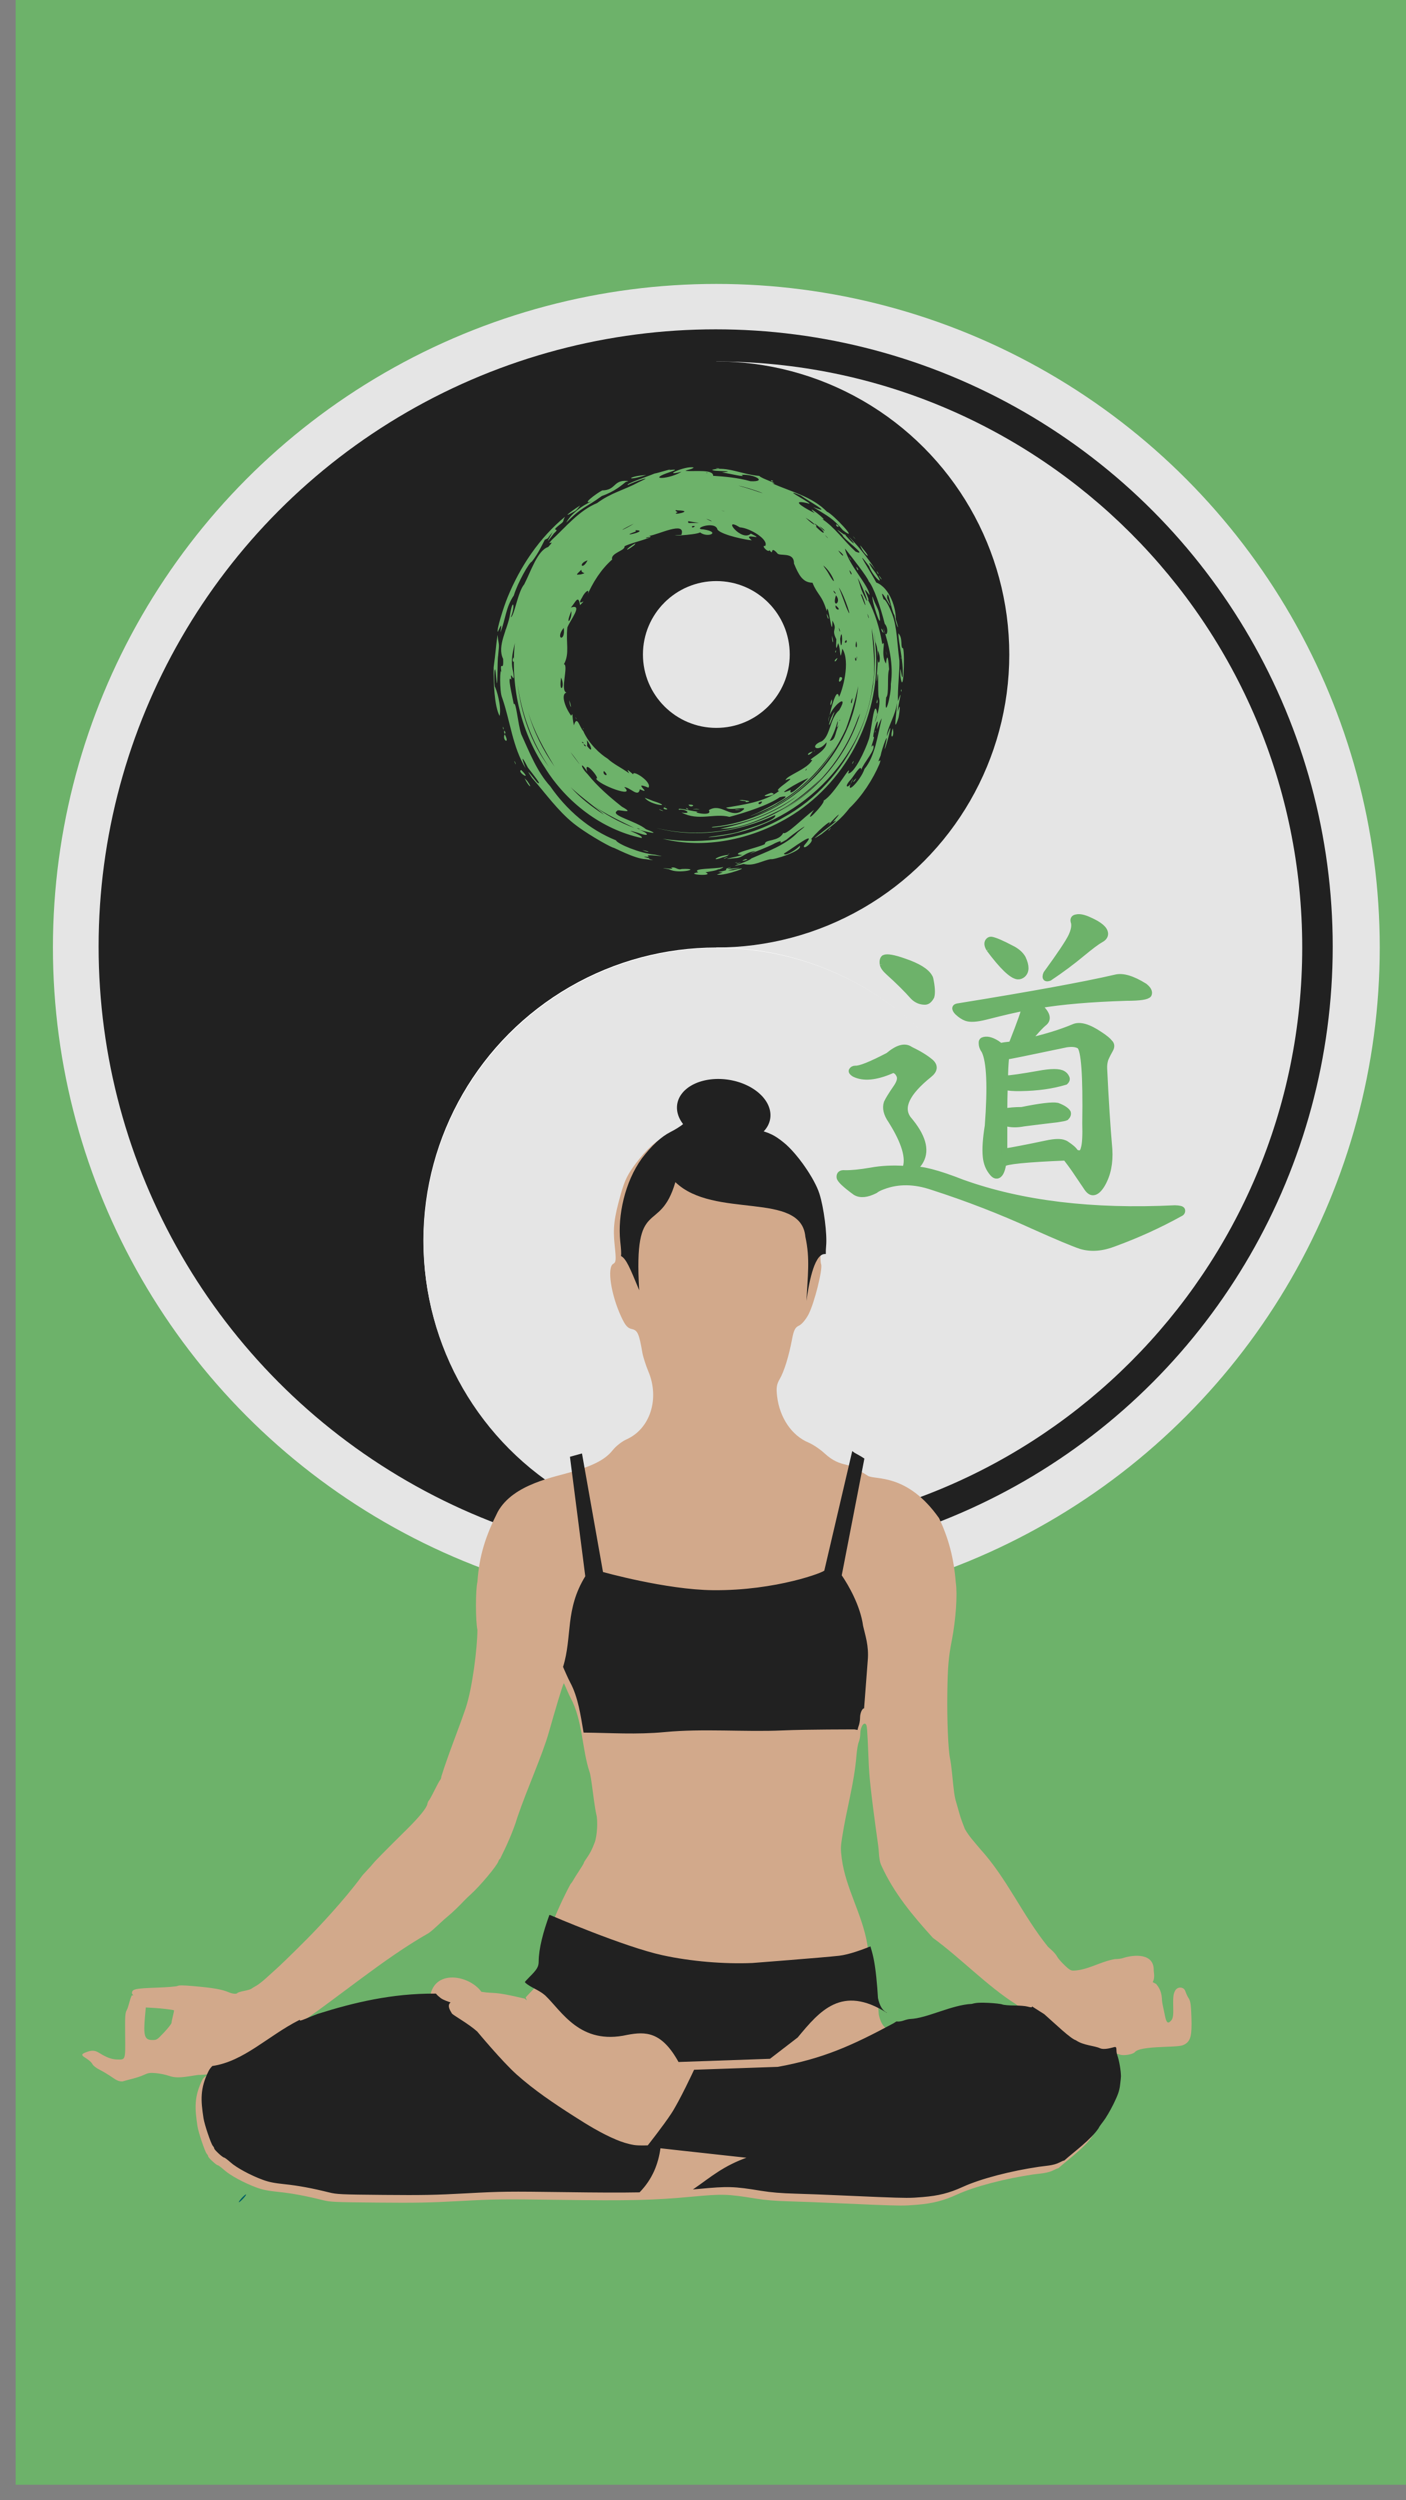 <?xml version="1.0" encoding="UTF-8" standalone="no"?>
<!-- Created with Inkscape (http://www.inkscape.org/) -->

<svg
   xmlns:dc="http://purl.org/dc/elements/1.1/"
   xmlns:cc="http://creativecommons.org/ns#"
   xmlns:rdf="http://www.w3.org/1999/02/22-rdf-syntax-ns#"
   xmlns:svg="http://www.w3.org/2000/svg"
   xmlns="http://www.w3.org/2000/svg"
   xmlns:sodipodi="http://sodipodi.sourceforge.net/DTD/sodipodi-0.dtd"
   xmlns:inkscape="http://www.inkscape.org/namespaces/inkscape"
   width="1080"
   height="1920"
   viewBox="0 0 285.75 508"
   version="1.1"
   id="svg5915"
   sodipodi:docname="mujer tao_Verde_by_DG-RA.svg"
   inkscape:version="0.92.1 r15371">
  <rect x="0" y="0" width="285.75" height="508" fill="#808080" stroke="none"/>
  <defs
     id="defs5909" />
  <sodipodi:namedview
     id="base"
     pagecolor="#ffffff"
     bordercolor="#666666"
     borderopacity="1.0"
     inkscape:pageopacity="0.0"
     inkscape:pageshadow="2"
     inkscape:zoom="0.41325"
     inkscape:cx="394.42836"
     inkscape:cy="450.01008"
     inkscape:document-units="px"
     inkscape:current-layer="layer1"
     showgrid="false"
     units="px"
     inkscape:window-width="1280"
     inkscape:window-height="748"
     inkscape:window-x="-8"
     inkscape:window-y="-8"
     inkscape:window-maximized="1"
     inkscape:snap-global="false" />
  <g
     inkscape:label="Capa 1"
     inkscape:groupmode="layer"
     id="layer1"
     transform="translate(0,211)">
    <g
       transform="matrix(0.213,0,0,0.213,1478.188,-1170.144)"
       id="g5676-2">
      <rect
         transform="rotate(-90)"
         style="opacity:1;vector-effect:none;fill:#6db26a;fill-opacity:1;fill-rule:evenodd;stroke:none;stroke-width:1.911;stroke-linecap:butt;stroke-linejoin:miter;stroke-miterlimit:4;stroke-dasharray:none;stroke-dashoffset:0;stroke-opacity:1;paint-order:normal"
         id="rect5473-0-5"
         width="2379.851"
         height="1338.666"
         x="-6873.195"
         y="-6924.933"
         rx="0"
         ry="0" />
      <g
         id="g5515-2-0"
         transform="matrix(1.55,0,0,1.55,-7386.633,627.683)">
        <g
           transform="matrix(4.977,0,0,4.977,-7444.675,-4750.426)"
           id="g5493-2-0">
          <circle
             r="82.055"
             cy="1573.992"
             cx="1642.333"
             style="fill:#e5e5e5;fill-opacity:1;fill-rule:evenodd;stroke:none;stroke-width:0.355"
             id="circle5475-1-0" />
          <circle
             id="circle5477-3-6"
             style="fill:#212121;fill-opacity:1;fill-rule:evenodd;stroke:none"
             cx="297.357"
             cy="417.716"
             r="231.278"
             transform="matrix(0.33,0,0,0.33,1544.122,1436.028)" />
          <path
             style="fill:#e5e5e5;fill-opacity:1;fill-rule:evenodd;stroke:none;stroke-width:0.512"
             d="m 1642.327,1501.529 v 144.93 c 40.023,0 72.473,-32.45 72.473,-72.473 0,-40.023 -32.45,-72.457 -72.473,-72.457 z"
             id="path5479-4-1"
             inkscape:connector-curvature="0" />
          <circle
             id="circle5481-7-4"
             style="fill:#212121;fill-opacity:1;fill-rule:evenodd;stroke:none;stroke-width:0.157"
             cx="1642.333"
             cy="1537.758"
             r="36.234" />
          <circle
             style="fill:#e5e5e5;fill-opacity:1;fill-rule:evenodd;stroke:none;stroke-width:0.039"
             id="circle5483-5-8"
             cx="1642.333"
             cy="1537.758"
             r="9.078" />
          <circle
             style="fill:#ffffff;fill-rule:evenodd;stroke:none;stroke-width:0.157"
             id="circle5485-9-3"
             cx="1642.333"
             cy="1610.226"
             r="36.234" />
          <circle
             id="circle5487-3-8"
             style="fill:#000000;fill-rule:evenodd;stroke:none;stroke-width:0.039"
             cx="1642.333"
             cy="1610.226"
             r="9.078" />
          <circle
             transform="matrix(0.157,0,0,0.157,1595.747,1544.783)"
             id="circle5489-8-2"
             style="fill:#e5e5e5;fill-opacity:1;fill-rule:evenodd;stroke:none"
             cx="297.357"
             cy="417.716"
             r="231.278" />
          <circle
             style="fill:#000000;fill-rule:evenodd;stroke:none;stroke-width:0.039"
             id="circle5491-8-7"
             cx="1642.333"
             cy="1610.226"
             r="9.078" />
        </g>
        <g
           style="opacity:1"
           id="g5513-9-3"
           transform="matrix(2.327,0,0,2.327,-715.954,-733.421)">
          <g
             id="g5509-5-2"
             transform="translate(-351.757,13.167)">
            <path
               style="fill:#d2a98b;fill-opacity:1;stroke-width:4.538"
               d="m 310.484,13076.584 c -14.892,-0.268 -66.002,17.077 -77.102,27.049 -4.992,4.485 -17.981,12.622 -28.861,18.086 -21.55,10.82 -43.467,31.027 -66.773,61.56 -19.804,25.944 -26.839,40.13 -35.996,72.602 -15.786,55.973 -18.524,78.892 -14.225,119.002 3.625,33.815 3.215,39.17 -3.281,42.805 -14.853,8.312 -5.427,71.282 18.359,122.626 9.47,20.442 14.693,26.486 24.791,28.704 13.328,2.926 16.801,10.691 24.289,54.302 1.713,9.981 8.033,29.829 14.043,44.108 26.625,63.258 4.031,133.27 -50.857,157.59 -10.269,4.55 -24.564,15.726 -31.766,24.836 -15.442,19.534 -39.489,33.629 -87.467,48.294 -47.978,14.666 -143.63,29.847 -179.643,95.301 -28.289,56.288 -42.915,101.921 -46.945,162.02 -4.576,18.553 -4.541,90.323 0,111.771 -0.238,40.575 -11.473,134.085 -27.189,180.91 -15.717,46.826 -39.534,104.458 -56.592,158.985 0,2.836 -1.267,6.487 -2.799,8.111 -1.537,1.624 -7.615,12.728 -13.508,24.676 -5.894,11.947 -11.595,22.269 -12.678,22.937 -1.09,0.669 -2.677,4.475 -3.521,8.457 -1.99,9.296 -19.19,30.337 -48.336,59.133 -47.371,46.804 -72.412,72.167 -76.756,77.737 -2.461,3.153 -9.755,11.285 -16.211,18.07 -6.453,6.784 -11.732,12.856 -11.732,13.492 -41.024,55.391 -100.121,118.01 -125.896,143.941 -41.619,41.87 -63.701,62.59 -70.618,68.851 -6.917,6.26 -15.986,14.308 -23.97,21.685 -7.987,7.377 -18.61,15.658 -23.613,18.408 -5.001,2.748 -10.226,5.925 -11.598,7.055 -1.375,1.131 -8.814,3.291 -16.529,4.802 -7.715,1.511 -14.559,3.622 -15.219,4.686 -1.788,2.891 -11.002,2.332 -19.295,-1.164 -17.317,-7.303 -36.216,-10.607 -84.746,-14.828 -21.774,-1.904 -31.734,-1.974 -34.934,-0.264 -2.461,1.318 -23.964,3.085 -47.781,3.935 -49.227,1.758 -58.213,2.919 -58.213,12.907 0,0.09 0.323,1.053 0.35,1.113 0.739,1.358 1.71,2.714 3.059,4.154 l -3.131,-0.236 c -0.413,0 -0.749,0.194 -0.951,0.73 -5.137,10.654 -6.388,24.115 -11.732,34.248 -3.324,6.242 -3.777,13.608 -3.328,57.711 0.58,58.279 1.149,56.61 -18.973,56.082 -12.443,-0.325 -24.332,-4.746 -41.449,-15.392 -9.853,-6.128 -17.134,-6.49 -30.145,-1.522 -10.857,4.147 -11.447,6.615 -3.99,11.58 6.845,4.559 14.378,8.93 18.424,15.801 2.496,4.369 8.824,9.326 17.342,13.574 7.378,3.679 19.951,11.231 27.943,16.788 11.982,8.334 16.294,10.108 24.59,10.107 15.942,-4.842 34.153,-8.144 48.764,-14.766 11.264,-5.178 14.545,-5.69 28.797,-4.507 8.848,0.729 22.193,3.458 29.662,6.043 14.654,5.069 26.03,5.006 57.787,-0.317 7.809,-1.309 12.067,-1.839 14.857,-1.582 8.278,-0.619 18.124,-1.133 19.09,-1.068 -4.202,2.969 -7.255,4.878 -10.533,7.847 -0.154,0.628 -2.052,2.351 -2.418,3.065 -20.284,41.056 -18.187,67.671 -11.889,109.258 2.17,14.328 17.279,59.161 21.514,63.839 1.783,1.967 3.236,4.627 3.236,5.909 0,3.014 19.24,20.787 22.504,20.787 1.367,0 8.156,5.051 15.084,11.228 14.017,12.492 45.954,29.776 74.4,40.264 14.258,5.257 26.371,7.688 51.145,10.266 31.366,3.262 63.163,9.151 102.883,19.043 17.676,4.403 26.468,4.799 126.299,5.748 90.035,0.853 121.148,0.256 193.363,-3.703 79.714,-4.375 96.615,-4.572 229.127,-2.709 163.072,2.294 220.019,0.935 308.488,-7.372 69.806,-6.553 81.96,-6.199 146.422,4.303 23.185,3.777 46.098,5.664 80.475,6.631 26.433,0.739 70.697,2.415 98.359,3.717 27.664,1.3 69.91,3.133 93.885,4.072 h 0.092 c 64.923,2.532 72.49,2.536 101.713,0.09 37.531,-3.158 61.465,-9.231 93.262,-23.676 43.068,-19.564 112.849,-37.17 176.613,-46.617 14.926,-2.211 33.69,-2.622 48.088,-10.117 4.586,-2.459 9.409,-4.467 10.73,-4.467 23.804,-21.034 61.436,-48.194 79.27,-74.523 0,-1.079 4.839,-8.146 10.756,-15.698 5.916,-7.551 16.607,-25.691 23.754,-40.31 10.36,-21.19 13.45,-30.029 15.166,-43.59 1.188,-9.356 2.113,-18.517 2.113,-20.359 -0.246,-13.992 -3.927,-35.028 -8.545,-48.799 -4.289,-12.813 -4.927,-17.08 -2.867,-19.563 3.201,-3.855 13.742,-4.101 23.572,-0.547 8.372,3.028 29.997,-0.676 34.314,-5.867 5.806,-6.998 25.176,-10.499 67.092,-12.123 37.596,-1.455 42.438,-2.095 49.729,-6.599 12.676,-7.841 15.768,-20.785 14.447,-60.877 -1.21,-36.992 -2.668,-39.671 -8.348,-48.518 -1.794,-2.793 -5.087,-11.124 -6.381,-14.506 -3.253,-8.585 -17.132,-10.268 -22.871,-0.285 -4.869,8.476 -5.236,15.448 -4.576,45.521 0.431,19.868 -3.579,22.856 -6.678,25.963 -6.012,6.022 -9.559,2.397 -12.555,-12.812 -1.542,-7.833 -3.805,-18.529 -4.994,-23.772 -1.213,-5.243 -2.188,-13 -2.188,-17.236 -1.157,-17.471 -8.572,-26.938 -13.215,-32.879 l -8.094,-4.267 c 5.187,-9.1 3.124,-19.493 2.394,-26.618 1.421,-41.241 -45.835,-37.55 -71.207,-29.267 -3.462,1.344 -12.036,2.445 -19.059,2.445 -34.445,6.084 -63.079,25.766 -96.07,26.727 -6.046,0.09 -9.894,-2.278 -20.838,-12.756 -7.385,-7.07 -14.979,-15.875 -16.881,-19.565 -1.898,-3.688 -7.105,-10.02 -11.57,-14.074 -4.464,-4.054 -8.871,-8.08 -9.795,-8.943 -59.731,-74.142 -94.224,-157.398 -157.238,-226.76 -14.115,-17.189 -25.031,-28.13 -35.605,-46.414 -4.902,-12.633 -9.368,-24.14 -12.348,-34.951 -2.302,-8.442 -5.865,-20.877 -7.926,-27.639 -3.654,-11.998 -5.124,-22.395 -9.621,-68.182 -1.206,-12.295 -3.205,-26.883 -4.42,-32.416 -4.362,-19.667 -7.292,-89.225 -6.395,-152.007 0.862,-60.889 2.739,-82.805 10.512,-122.95 9.373,-48.341 13.296,-106.448 9.084,-134.121 -4.429,-55.941 -16.428,-101.458 -38.811,-148.922 -73.998,-105.005 -147.861,-88.135 -164.818,-98.033 -16.957,-9.898 -31.299,-21.212 -49.092,-25.388 -17.793,-4.176 -32.104,-8.787 -51.768,-26.87 -10.439,-9.599 -27.146,-20.845 -37.129,-24.99 -38.935,-16.169 -67.145,-57.732 -73.002,-107.568 -2.32,-19.737 -1.123,-27.41 6.279,-40.236 10.239,-17.739 21.018,-52.61 28.471,-92.125 3.997,-21.196 7.198,-27.378 16.32,-31.534 6.242,-2.844 16.217,-14.783 22.168,-26.527 13.644,-26.925 33.036,-104.593 28.926,-115.848 -1.705,-4.664 -2.057,-18.993 -0.791,-31.847 2.693,-27.347 -5.282,-89.435 -15.652,-121.842 -11.23,-35.093 -52.055,-93.639 -82.453,-118.246 -21.867,-17.701 -33.433,-23.264 -64.668,-31.104 -25.548,-6.412 -37.631,-11.51 -36.793,-15.523 0.687,-3.284 -0.572,-4.851 -2.795,-3.477 -2.224,1.376 -7.696,-1.537 -12.16,-6.47 -4.465,-4.934 -13.415,-8.939 -19.891,-9.036 -6.477,0 -14.361,-1.713 -17.52,-3.716 -0.681,-0.433 -1.836,-0.65 -3.377,-0.678 z m -340.623,1314.307 c 4.831,10.04 10.016,23.762 15.443,33.869 27.863,51.892 26.651,120.13 43.727,171.09 2.331,6.612 3.879,16.412 10.225,64.828 1.773,13.523 4.369,29.185 5.795,34.801 3.794,15.045 1.705,49.788 -3.891,64.671 -6.001,15.972 -11.12,25.913 -18.869,36.661 -3.459,4.796 -6.289,9.565 -6.289,10.597 0,1.033 -4.775,9.084 -10.615,17.897 -5.841,8.811 -12.012,18.63 -13.701,21.818 -1.695,3.187 -4.898,7.814 -7.09,10.272 -29.758,55.59 -73.234,155.145 -73.652,216.634 0,12.433 -3.866,18.909 -21.963,36.809 -2.52,2.917 -5.66,5.969 -8.018,8.887 l 2.838,6.763 -5.127,-4.302 h -0.51 c -76.816,-18.031 -64.984,-10.374 -99.91,-15.655 -30.352,-41.52 -119.379,-54.675 -120.047,23.858 l -0.291,0.517 c -3.103,0.273 -6.209,0.538 -9.297,0.828 0,0 -0.319,-0.296 -0.328,-0.304 -5.808,1.052 -19.969,2.156 -35.779,2.699 -21.816,0.747 -40.82,2.605 -48.725,4.754 -7.131,1.938 -19.332,3.527 -27.113,3.527 -51.385,11.461 -117.293,19.796 -165.314,39.955 -27.773,11.797 -30.447,12.529 -30.447,8.321 105.204,-70.564 207.795,-159.413 314.51,-220.094 2.701,-1.415 12.327,-9.575 21.385,-18.127 9.059,-8.552 20.226,-18.526 24.814,-22.174 7.831,-6.222 24.514,-22.22 37.201,-35.674 3.073,-3.26 9.512,-9.448 14.314,-13.752 21.389,-19.159 60.384,-65.543 64.367,-76.564 1.222,-3.381 3.059,-6.149 4.062,-6.149 15.004,-30.056 30.045,-62.73 40.475,-97.238 22.397,-65.721 57.54,-143.085 72.443,-195.367 14.903,-52.282 30.984,-107.044 34.643,-114.057 0.209,-0.393 0.455,-0.597 0.734,-0.599 z m 697.297,93.556 -0.006,0.01 h 0.023 0.922 c 0.695,0.114 1.37,0.474 2.014,1.117 3.084,3.084 3.468,7.847 6.531,81.16 0.765,18.442 0.789,36.012 10.229,110.409 9.439,74.396 12.552,88.435 13.344,101.959 1.082,18.234 2.69,27.187 6.238,34.646 29.008,63.838 72.199,115.497 119.52,167.654 63.625,46.339 126.693,112.266 191.695,153.305 2.269,1.326 9.666,7.648 16.441,14.055 13.376,12.649 12.686,15.862 -2.484,11.648 -4.723,-1.312 -18.329,-2.387 -30.236,-2.394 -11.908,0 -24.486,-1.111 -27.947,-2.45 -3.459,-1.337 -17.879,-2.986 -32.047,-3.66 -20.068,-0.954 -28.55,-0.411 -38.352,2.438 -46.158,1.908 -104.482,33.599 -142.969,34.986 -2.909,0 -9.308,1.482 -14.229,3.254 -23.693,8.536 -39.14,-2.821 -45.523,-33.465 -1.657,-29.348 -5.254,-69.243 -10.656,-94.074 -5.892,-27.087 -13.109,-39.511 -15.805,-67.99 -11.468,-70.153 -50.444,-130.624 -59.389,-199.844 -2.723,-21.815 -2.64,-26.91 0.842,-48.799 9.927,-64.938 28.181,-125.549 33.211,-189.5 0.974,-12.91 3.409,-27.212 5.389,-31.783 1.975,-4.571 3.609,-13.469 3.609,-19.774 0,-11.54 4.999,-22.266 9.635,-22.908 z m -1667.654,658.426 18.143,1.022 c 17.924,1.01 45.986,4.375 47.279,5.671 0.361,0.37 -0.764,6.172 -2.504,12.893 -1.746,6.72 -3.172,13.927 -3.172,16.016 0,2.088 -7.651,11.928 -17,21.867 -16.662,17.712 -17.21,18.068 -27.686,18.068 -18.153,0 -21.061,-9.723 -16.832,-56.209 z"
               id="path5495-0-5"
               inkscape:connector-curvature="0"
               transform="matrix(0.114,0,0,0.114,935.929,181.073)"
               sodipodi:nodetypes="ccccccccccsccccccccccccccccsccccccccccscccccccsccccccccccccccccsscccccccccccccccccccccccccccccccccccccccccccccccccccccccccccsccccccccccccccccccccccccccscccccccccccccccccccccccccccsccccccccccccccccccccccccccccsccccccscscc" />
            <g
               transform="translate(-97.865,487.434)"
               id="g5503-2-2">
              <path
                 sodipodi:nodetypes="ccccccccssccccccccccccccccccccccccccccccccccccccccccccccccccccccccc"
                 inkscape:connector-curvature="0"
                 style="fill:#212121;fill-opacity:1;stroke:#212121;stroke-width:1px;stroke-linecap:butt;stroke-linejoin:miter;stroke-opacity:1"
                 d="m 3759.178,5344.876 c -42.549,-0.163 -79.833,8.605 -116.768,20.251 -1.822,0.656 -3.615,1.334 -5.338,2.057 -10.742,4.563 -12.741,5.266 -13.035,4.045 -31.422,15.99 -55.091,41.212 -86.731,45.885 -0.372,0.351 -2.456,2.706 -3.398,4.594 -8.718,17.645 -7.816,29.084 -5.109,46.957 0.933,6.158 7.426,25.427 9.246,27.438 0.766,0.845 1.391,1.988 1.391,2.539 0,1.296 8.269,8.934 9.672,8.934 0.588,0 3.505,2.171 6.482,4.826 6.024,5.369 19.751,12.797 31.977,17.305 6.128,2.259 11.333,3.304 21.98,4.412 13.48,1.402 27.146,3.932 44.217,8.184 7.597,1.892 11.376,2.063 54.281,2.471 38.696,0.367 52.066,0.109 83.103,-1.592 34.26,-1.88 41.524,-1.965 98.475,-1.164 32.408,0.456 55.012,0.572 73.764,0.217 12.477,-12.823 18.51,-27.795 20.646,-44.064 l 20.102,2.246 68.381,7.508 c -25.101,8.618 -37.903,20.31 -53.785,31.232 1.177,-0.106 2.273,-0.193 3.475,-0.307 30.001,-2.817 35.225,-2.664 62.93,1.85 9.964,1.623 19.812,2.434 34.586,2.85 11.361,0.318 30.385,1.038 42.273,1.598 11.89,0.559 30.046,1.346 40.35,1.75 h 0.039 c 27.903,1.088 31.155,1.09 43.715,0.037 16.13,-1.357 26.416,-3.968 40.082,-10.176 18.51,-8.408 48.5,-15.975 75.904,-20.035 6.415,-0.95 14.48,-1.126 20.668,-4.348 1.971,-1.057 4.044,-1.92 4.611,-1.92 10.23,-9.04 26.404,-20.713 34.068,-32.029 0,-0.464 2.08,-3.501 4.623,-6.746 2.542,-3.245 7.137,-11.041 10.209,-17.324 4.453,-9.107 5.78,-12.906 6.518,-18.734 0.511,-4.021 0.906,-7.958 0.906,-8.75 -0.106,-6.013 -1.685,-15.054 -3.67,-20.973 -1.734,-5.182 0.079,-8.281 -2.225,-7.736 -2.304,0.544 -10.227,3.272 -14.869,1.145 -5.674,-2.6 -16.087,-2.597 -23.967,-7.912 -5.426,-1.697 -20.449,-16.197 -31.635,-26.092 l -11.574,-7.357 c -0.133,0.831 -1.827,0.736 -5.125,-0.18 -2.03,-0.564 -7.879,-1.024 -12.996,-1.027 -5.118,0 -10.522,-0.479 -12.01,-1.055 -1.486,-0.575 -7.688,-1.283 -13.777,-1.572 -8.624,-0.41 -12.266,-0.178 -16.479,1.047 -19.838,0.82 -44.905,14.441 -61.445,15.037 -1.251,0 -4.001,0.637 -6.115,1.398 -2.824,1.017 -5.373,1.374 -7.645,1.082 -0.926,0.568 -1.852,1.148 -2.781,1.748 -42.161,22.66 -70.439,35.25 -115.676,43.555 l -83.34,2.885 c 0,0 -14.251,30.675 -22.631,43.443 -7.988,12.171 -23.676,32.016 -23.676,32.016 0,0 -9.305,0.377 -13.873,-0.346 -6.275,-0.996 -12.411,-2.98 -18.266,-5.447 -14.982,-6.312 -28.921,-14.957 -42.619,-23.713 -19.712,-12.601 -39.27,-25.754 -56.719,-41.338 -14.491,-12.942 -39.416,-42.94 -39.416,-42.94 -8.429,-7.507 -21.855,-14.944 -25.176,-17.814 -2.175,-3.693 -4.936,-8.015 -1.963,-11.365 0,0 -6.484,-1.987 -9.135,-4.084 -2.088,-1.652 -3.433,-2.693 -4.784,-4.412 z"
                 id="path5497-6-1"
                 transform="scale(0.265)" />
              <path
                 style="fill:#212121;fill-opacity:1;stroke:none;stroke-width:0.265px;stroke-linecap:butt;stroke-linejoin:miter;stroke-opacity:1"
                 d="m 1026.503,1395.459 c -1.613,4.404 -2.813,8.866 -2.837,12.289 0,1.414 -0.44,2.15 -2.498,4.186 -0.337,0.39 -0.891,0.888 -1.164,1.271 0.048,0.072 0.167,0.187 0.216,0.259 1.366,1.19 3.47,1.812 5.141,3.249 4.42,4.171 9.211,13.287 21.759,10.46 4.8,-0.904 9.063,-0.929 13.541,7.177 l 24.199,-0.85 7.328,-5.641 c 5.833,-7.028 11.674,-14.039 23.599,-6.5 l -0.01,-0.064 c -1.131,-0.512 -1.921,-1.806 -2.351,-3.867 -0.188,-3.337 -0.598,-7.874 -1.212,-10.697 -0.254,-1.168 -0.525,-2.08 -0.786,-2.959 -2.101,0.849 -5.71,2.186 -8.286,2.477 -4.253,0.479 -22.94,1.916 -22.94,1.916 -7.473,0.32 -16.314,-0.422 -23.788,-2.055 -10.266,-2.243 -29.684,-10.614 -29.684,-10.614 z"
                 id="path5499-0-3"
                 inkscape:connector-curvature="0"
                 sodipodi:nodetypes="cccccccccccccccccccc" />
              <path
                 style="fill:#212121;fill-opacity:1;stroke:#212121;stroke-width:0.254;stroke-opacity:1"
                 d="m 1099.351,1304.426 c 0.199,0.405 -12.804,5.435 -29.546,5.274 -12.501,-0.12 -29.232,-4.837 -29.232,-4.837 l -5.551,-31.292 c -0.943,0.272 -1.929,0.542 -2.941,0.813 l 4.047,31.537 c -5.423,8.774 -3.387,15.884 -5.875,23.924 l 0.345,0.812 c 0.279,0.572 0.907,2.11 1.524,3.26 2.12,3.948 2.76,8.725 3.533,13.192 6.957,0.061 13.883,0.57 21.316,-0.138 10.312,-0.982 21.073,0.01 31.127,-0.435 6.622,-0.293 19.154,-0.269 19.154,-0.269 l 0.67,0.122 c 0.077,-0.362 0.156,-0.658 0.229,-0.828 0.225,-0.52 0.41,-1.532 0.41,-2.248 0,-1.295 0.553,-2.498 1.074,-2.599 l 0.957,-12.555 c 0.356,-3.83 -0.696,-6.711 -1.231,-9.142 -0.735,-5.368 -3.905,-10.8 -5.656,-13.348 l 5.987,-30.853 c -0.645,-0.471 -2.822,-1.599 -3.003,-1.779 z"
                 id="path5501-6-1"
                 inkscape:connector-curvature="0"
                 sodipodi:nodetypes="csccccccccsccccsccccccc" />
            </g>
            <path
               transform="scale(0.265)"
               id="path5505-3-5"
               d="m 3201.406,7384.162 c -0.536,0 -2.564,1.756 -4.506,3.9 -1.942,2.146 -3.091,3.902 -2.555,3.902 0.536,0 2.564,-1.756 4.506,-3.902 1.941,-2.145 3.091,-3.9 2.555,-3.9 z"
               style="fill:#006064;stroke-width:1.95"
               inkscape:connector-curvature="0" />
            <path
               sodipodi:nodetypes="ccccccccccccccccccccc"
               inkscape:connector-curvature="0"
               id="path5507-2-9"
               transform="scale(0.265)"
               d="m 3637.672,6316.057 c -2.146,1.928 -7.728,5.425 -12.404,7.774 -9.262,4.65 -18.68,13.335 -28.697,26.457 -17.035,23.438 -24.148,57.157 -21.584,82.348 0.884,8.252 1.207,12.555 0.812,15.023 5.147,2.794 8.61,11.052 18.172,34.207 -5.939,-95.974 20.394,-54.111 36.084,-107.959 38.429,37.295 125.552,8.425 129.777,54.543 4.889,22.395 2.174,38.852 1.097,64.031 1.996,-15.283 7.194,-45.558 17.512,-46.756 0.394,-0.078 1.392,-0.1 1.786,-0.098 -0.05,-2.429 0.047,-5.246 0.31,-7.922 1.158,-11.753 -2.269,-38.437 -6.727,-52.365 -4.826,-15.082 -22.373,-40.245 -35.438,-50.82 -9.398,-7.607 -14.369,-9.998 -27.793,-13.367 -10.98,-2.756 -16.173,-4.947 -15.812,-6.672 0.295,-1.411 -0.246,-2.085 -1.201,-1.494 -0.956,0.591 -3.308,-0.661 -5.227,-2.781 -1.919,-2.12 -5.766,-3.841 -8.549,-3.883 -2.784,0 -4.921,-1.556 -9.527,-2.191 -4.605,-0.634 -27.822,7.639 -32.593,11.925 z"
               style="fill:#212121;fill-opacity:1;stroke:none;stroke-width:1px;stroke-linecap:butt;stroke-linejoin:miter;stroke-opacity:1" />
          </g>
          <path
             id="path5511-4-1"
             d="m 884.052,1569.324 a 12.446,8.474 0 0 1 -12.446,8.474 12.446,8.474 0 0 1 -12.446,-8.474 12.446,8.474 0 0 1 12.446,-8.474 12.446,8.474 0 0 1 12.446,8.474 z"
             style="opacity:1;vector-effect:none;fill:#212121;fill-opacity:1;fill-rule:evenodd;stroke:none;stroke-width:0.32;stroke-linecap:butt;stroke-linejoin:miter;stroke-miterlimit:4;stroke-dasharray:none;stroke-dashoffset:0;stroke-opacity:1;paint-order:normal"
             transform="rotate(8.741)"
             inkscape:connector-curvature="0" />
        </g>
      </g>
    </g>
    <path
       style="fill:#6db26a;stroke-width:0.051;fill-opacity:1"
       d="m 140.987,-116.012 c -1.672,-0.438 -6.836,1.98 -2.486,0.859 -2.284,1.482 -6.894,1.743 -3.014,0.305 1.307,-0.463 2.83,-0.926 0.451,-0.646 1.287,-0.505 -2.519,0.698 -2.899,0.702 -1.371,0.603 -5.999,2.086 -5.431,2.342 1.209,-0.643 5.863,-2.237 2.193,-0.575 -2.907,1.574 -5.643,2.147 -8.436,4.235 -3.688,1.523 -6.342,4.834 -9.227,7.498 -1.437,1.553 1.09,-0.514 -0.731,1.434 -2.158,0.673 -3.526,4.978 -4.858,7.571 -1.322,1.522 -2.013,6.487 -2.735,6.703 0.935,-2.209 0.466,-4.246 -0.165,-0.541 -0.421,2.843 -2.712,6.397 -1.397,8.986 0.172,3.018 -0.712,-0.051 -0.355,2.809 -0.269,-1.64 -0.439,3.887 0.17,5.131 1.652,4.758 2.089,9.936 4.757,14.303 -1.119,-2.926 -0.548,-2.125 0.471,-0.124 0.921,1.197 3.185,3.964 1.831,2.957 9.9e-4,0.026 -3.093,-3.99 -0.998,-0.878 2.738,3.131 5.176,6.592 8.405,9.209 2.237,1.82 6.763,4.446 8.057,4.956 0.023,-0.146 4.425,2.324 6.707,2.349 2.425,0.388 1.07,0.152 0.562,-0.095 0.854,-0.082 -2.619,-0.6 0.098,-0.364 -1.868,-0.896 5.407,0.374 1.12,-0.467 -2.98,-0.245 -7.629,-2.198 -7.878,-2.902 -5.477,-2.199 -10.037,-6.179 -13.37,-10.986 -2.724,-2.996 -4.212,-6.912 -5.894,-10.578 -0.7,-2.137 -1.028,-6.721 -1.516,-6.129 -0.291,-1.609 -1.438,-6.149 -0.484,-4.951 -0.418,-2.574 0.835,1.635 0.36,-1.573 -0.799,-2.966 0.524,-5.716 0.426,-6.669 -1.081,9.059 0.908,18.46 6.002,26.082 4.352,7.03 11.518,12.579 19.658,14.323 0.716,-0.485 -4.816,-2.234 -0.652,-1.029 2.7,0.994 1.913,-0.119 0.065,-0.66 1.432,0.412 5.082,1.245 1.493,-0.092 -2.026,-1.684 -7.42,-2.807 -5.855,-3.725 -0.138,-0.512 4.059,0.876 0.977,-0.841 -2.355,-1.853 -4.96,-4.08 -6.975,-6.61 -1.55,-1.53 -1.529,-2.837 -0.078,-0.516 -0.933,-2.879 2.878,1.692 1.787,1.372 0.388,1.252 8.237,4.198 5.724,1.763 1.148,-0.021 2.863,2.232 3.172,0.433 2.85,1.316 -1.905,-1.835 1.743,-0.319 0.855,-1.085 -3.269,-3.762 -3.089,-2.699 -1.221,-1.015 -1.391,-1.236 -0.818,-0.212 -1.716,-1.229 -3.174,-1.855 -4.403,-2.999 -1.434,-0.87 -3.766,-2.952 -4.928,-5.585 -0.794,-0.847 -1.244,-3.357 -1.905,-1.176 -0.491,-2.152 -0.081,-2.648 -0.564,-1.944 -1.335,-1.853 -2.118,-4.445 -0.929,-4.71 -1.386,-0.292 0.476,-5.625 -0.536,-5.751 1.225,-2.234 0.355,-4.321 0.701,-7.462 0.437,-1.314 3.37,-4.902 0.722,-4.066 0.981,-1.139 1.502,-2.729 1.853,-0.482 1.934,-1.91 -1.066,0.807 0.449,-1.607 0.597,-1.281 1.863,-2.077 0.851,-0.039 1.281,-3.005 2.997,-5.651 5.228,-7.619 -0.398,-1.329 2.755,-1.816 2.507,-2.7 1.695,-0.874 6.551,-1.821 4.997,-2.111 1.703,-0.159 7.578,-3.181 6.569,-0.204 -4.154,0.334 2.876,0.08 3.8,-0.5 1.494,1.194 4.373,-0.033 0.694,-0.607 -2.594,-0.054 2.449,-1.9 2.838,0.051 0.998,1.177 6.299,2.162 6.976,2.166 -2.303,-1.828 3.273,0.327 -0.199,-1.366 -1.864,1.821 -6.077,-3.637 -2.241,-1.275 2.131,0.15 5.95,2.526 5.163,3.796 -0.982,-0.255 0.647,1.514 0.873,0.842 0.971,1.336 -0.012,-1.121 1.574,0.614 0.376,0.733 3.468,-0.406 3.397,2.099 0.917,2.172 1.703,3.888 3.766,3.907 1.036,2.554 1.953,2.486 2.891,5.773 0.265,-2.632 1.154,6.481 1.146,1.905 1.199,2.099 -0.355,1.535 0.814,3.804 -0.113,1.929 -0.052,2.368 0.36,0.797 0.607,1.243 0.28,4.286 0.858,1.12 1.718,2.736 -0.027,8.593 -0.676,9.815 -0.521,-2.681 -2.11,4.211 -2.149,5.03 -0.192,-2.599 4.607,-6.433 2.199,-2.36 -1.955,1.687 -1.785,5.208 -3.554,6.327 -2.713,0.998 -0.807,2.495 0.955,0.21 0.18,1.906 -4.399,3.708 -2.885,3.593 -0.999,1.891 -5.15,3.113 -5.447,4.103 3.292,-1.252 -2.928,2.223 -1.255,2.159 -3.062,2.353 -7.57,2.824 -10.816,3.421 0.874,0.836 5.411,-0.719 2.948,0.831 -2.302,1.172 -4.003,-1.838 -6.463,-0.317 1.01,1.487 -4.49,0.243 -1.719,0.319 -1.227,0.103 -4.921,-1.077 -4.348,-0.39 1.326,-0.269 2.892,0.945 0.526,0.552 3.498,1.818 6.675,0.072 9.734,0.881 3.406,-0.908 7.983,-2.414 10.247,-4.002 3.844,-0.92 -2.924,2.374 -4.495,3.176 -4.66,1.989 2.72,-0.89 4.089,-1.974 4.831,-2.741 8.706,-6.857 11.745,-11.458 -3.759,6.423 -9.782,11.384 -16.675,14.126 8.377,-3.007 15.132,-9.779 18.783,-17.801 0.884,-2.398 1.901,-5.782 2.473,-8.633 -1.365,15.003 -14.829,27.201 -29.574,28.592 -1.184,0.414 3.74,-0.267 5.111,-0.694 4.382,-1.045 8.496,-3.044 12.162,-5.645 -4.555,3.614 -10.151,5.524 -15.764,6.736 4.145,0.043 8.205,-1.861 11.898,-3.675 3.116,-1.429 7.496,-5.417 8.722,-6.66 -8.296,9.178 -21.678,13.132 -33.661,10.145 8.045,2.174 16.756,0.878 24.229,-2.594 0.505,0.9 -4.701,2.505 -6.972,3.228 -1.551,0.683 -7.111,1.191 -6.496,1.286 16.292,-1.135 31.197,-14.347 33.248,-30.737 0.802,-3.638 -0.018,-9.401 -0.154,-11.732 2.921,14.916 -4.578,31.163 -17.951,38.451 -7.367,4.283 -16.163,5.554 -24.529,4.316 8.549,2.127 17.928,0.165 25.462,-4.288 11.505,-6.756 18.651,-20.109 17.89,-33.43 -0.078,-1.393 -0.677,-7.105 -0.141,-2.226 1.095,2.165 0.036,7.46 0.307,7.936 0.442,-4.39 0.149,2.396 0.384,3.243 0.786,1.767 -1.792,7.883 -0.28,3.457 -0.597,-4.109 -1.25,4.046 -1.757,5.194 -0.731,2.173 -2.914,6.874 -4.17,6.838 0.982,-2.715 -2.737,4.278 -4.997,5.528 0.482,0.37 -4.679,5.788 -1.945,1.874 -2.214,1.655 -5.74,5.276 -6.231,4.667 -0.988,1.904 -3.772,1.224 -3.752,2.288 -1.398,0.775 -7.881,2.038 -4.552,2.216 -1.657,0.493 -5.202,1.063 -1.455,0.639 1.607,-0.054 1.837,-1.165 4.132,-1.443 -3.697,1.584 2.936,-0.949 3.886,-1.574 2.67,-1.243 -0.314,0.843 2.409,-0.759 1.157,-1.07 5.889,-4.328 2.303,-1.504 -2.464,2.683 -6.712,4.098 -9.444,5.328 -0.669,0.732 -6.134,2.233 -1.608,1.136 2.102,0.536 3.932,-0.771 5.57,-0.985 0.334,0.229 6.678,-1.702 5.807,-2.723 -0.203,0.504 -2.984,2.331 -3.179,1.594 1.586,-0.905 7.316,-5.326 4.09,-1.624 -0.358,1.14 2.138,-0.866 1.466,-1.373 1.875,-2.212 5.087,-4.779 3.154,-2.397 1.048,-1.363 4.11,-4.329 1.258,-1 3.103,-1.706 -7.303,5.638 -2.288,2.418 2.759,-2.252 3.806,-2.902 5.647,-5.258 2.583,-2.477 4.744,-5.823 6.092,-8.976 0.702,-1.927 -0.888,0.889 0.234,-1.699 0.231,-1.313 1.908,-6.013 0.929,-1.901 -0.625,3.044 2.378,-7.668 0.322,-2.028 0.051,-1.693 1.999,-4.73 2.022,-6.729 0.166,1.292 -0.931,6.921 0.353,3.002 0.212,-0.907 0.557,-3.839 -0.162,-1.214 0.083,-1.556 1.225,-5.539 0.059,-2.189 -0.109,-2.516 0.367,-6.193 0.294,-8.211 -0.469,-3.474 -0.474,-6.828 -1.447,-9.415 -0.662,-1.723 -1.413,-3.142 -1.762,-3.053 -1.475,-4.159 3.083,4.818 0.714,-0.264 0.088,-2.567 0.845,2.575 1.486,3.5 0.299,2.016 1.279,3.899 0.266,0.76 0.092,-2.005 -1.139,-6.354 -3.965,-7.424 -1.002,-1.983 -4.889,-7.9 -1.443,-3.28 0.658,1.978 3.607,4.675 1.241,1.243 -1.697,-2.21 -1.499,-2.624 0.035,-0.544 -1.382,-2.283 -4.229,-5.689 -5.488,-6.794 2.399,2.633 0.315,1.065 -0.845,-0.584 0.784,1.128 -3.193,-2.411 -0.32,0.356 -0.234,0.449 5.403,4.471 2.645,3.335 -2.321,-2.098 -4.307,-5.012 -6.819,-6.627 1.639,0.712 -3.95,-3.548 -1.516,-1.213 -1.23,-0.57 -5.498,-2.897 -1.603,-2.04 2.788,0.963 -6.256,-3.639 -1.218,-1.522 1.414,1.055 6.936,4.07 2.507,2.341 3.097,1.921 3.973,2.246 6.057,4.708 3.616,2.776 -2.062,-3.353 -3.241,-3.756 -3.071,-3.137 -7.269,-4.033 -11.106,-5.762 1.711,0.226 -2.318,-0.993 -2.638,-1.518 -3.592,-0.295 -6.555,-1.992 -9.546,-1.262 -0.362,0.43 5.612,0.163 1.954,0.56 1.565,0.199 5.203,1.169 3.964,0.48 2.758,-0.159 5.289,1.478 1.809,1.3 -2.575,-0.724 -5.225,-0.948 -7.575,-1.098 0.032,-1.351 -3.52,-0.844 -5.638,-0.992 0.516,-0.318 1.25,-0.265 1.699,-0.7 z m 4.944,0.146 c -1.513,0.066 1.112,0.178 0,0 z m -2.229,0.868 c 0.466,0.11 -0.699,0.069 0,0 z m -12.365,0.51 c -3.739,0.211 -4.467,1.426 0,0 z m -3.376,0.7 c -1.5e-4,-3e-4 -1.1e-4,3.1e-4 0,0 z m 28.727,0.364 c -0.06,0.44 1.049,0.185 0,0 z m -29.227,0.133 c -2.882,-0.215 -2.205,1.893 -5.083,1.932 -1.246,0.671 -4.481,3.087 -2.066,2.203 -2.115,0.872 -4.378,2.703 -5.227,4.347 3.267,-3.307 3.854,-2.934 7.235,-5.419 2.628,-0.896 4.176,-2.324 4.788,-2.789 0.026,-0.102 0.92,-0.239 0.353,-0.275 z m -12.564,8.609 c 5e-5,-8.2e-4 -1.1e-4,2.5e-4 0,0 z m 35.152,-7.643 c 2.23,0.37 7.958,2.603 2.837,0.849 -0.937,-0.311 -1.885,-0.586 -2.837,-0.849 z m -32.137,4.026 c -1.841,1.151 -4.077,2.89 -1.165,1.205 0.506,-0.287 0.807,-0.773 1.165,-1.205 z m 22.043,0.768 -0.355,0.027 z m -2.206,0.229 c 3.825,0.092 -1.923,1.213 -0.011,0.357 -0.135,0.008 -0.946,-0.593 0.011,-0.357 z m 8.842,0.043 c 1.284,0.15 0.385,0.123 0,0 z m -31.754,1.244 c -5.209,4.286 -9.135,10.128 -11.685,16.399 -0.763,1.813 -2.309,6.763 -1.984,6.995 0.722,-1.54 0.859,-1.842 0.543,0.11 1.069,-2.722 1.046,-5.058 2.713,-7.494 0.772,-2.572 3.133,-6.754 3.653,-6.873 1.373,-1.707 2.281,-3.789 2.646,-4.448 1.083,-0.569 0.099,0.178 1.598,-1.569 -1.275,2.253 -1.36,2.374 0.285,0.24 1.52,-1.357 -1.039,-0.005 1.139,-1.734 1.119,-0.845 0.472,-0.567 1.092,-1.626 z m 48.878,0.184 c 2.778,1.737 1.974,1.974 0,0 z m -20.149,0.251 c 1.033,0.283 1.766,0.935 0.062,0.045 z m -3.632,0.476 c 2.336,0.445 3.1,0.298 0.143,0.377 -0.205,0.035 -0.328,-0.298 -0.143,-0.377 z m 25.628,0.476 c 2.278,1.543 2.564,2.995 0.236,0.61 0.481,-0.031 -0.315,-0.489 -0.236,-0.61 z m -36.745,0.022 c -1.733,1.128 -3.872,1.966 -0.655,0.322 l 0.655,-0.322 z m 41.137,0.114 c -0.168,0.679 1.17,0.709 0,0 z m -28.735,0.374 c -0.509,0.722 -1.056,-0.159 0,0 z m 25.28,0.017 c 1.441,0.885 1.449,1.581 0,0 z m -37.316,0.828 c 3.103,0.073 -3.998,1.678 0.016,0.276 l -0.011,-0.182 -0.006,-0.094 z m 38.455,0.985 c 0.648,0.487 1.018,1.148 0,0 z m 5.726,0.235 c 0.142,0.353 0.957,1.012 0,0 z m -41.152,0.131 c -1.121,0.498 -1.406,0.117 0,0 z m -3.099,1.328 c -1.907,1.027 -2.446,2.071 -0.173,0.337 l 0.199,-0.321 -0.026,-0.016 z m 45.701,0.392 c 0.693,1.945 2.739,3.282 0.538,0.669 l -0.392,-0.509 -0.146,-0.16 z m -3.047,0.699 c 1.468,1.828 4.61,5.873 4.789,6.612 0.972,1.092 2.442,5.309 3.253,8.636 1.099,1.205 0.191,3.593 -0.27,0.825 1.188,3.731 2.065,7.434 1.515,11.421 0.121,2.263 -1.441,7.81 -0.951,2.7 0.649,-0.525 0.136,-4.463 0.595,-5.703 -0.111,-1.42 -0.308,-3.891 -0.647,-1.155 -1.171,-1.872 0.098,-5.019 -0.732,-3.944 -0.54,-3.216 -1.481,-6.356 -2.893,-8.971 0.563,0.227 -1.847,-3.919 0.308,-0.992 -0.147,-1.991 -4.284,-6.121 -4.997,-9.404 l 4e-4,-7.3e-5 0.033,-0.023 z m -1.412,0.353 c 1.49,0.954 1.188,1.774 0,0 z m 2.187,1.374 c 0.94,1.366 0.184,-0.025 0,0 z m -53.13,0.63 c -1.066,2.132 -2.02,0.658 0,0 z m 47.904,1.035 c 2.04,1.568 3.149,5.41 0.932,1.402 -0.285,-0.484 -0.661,-0.91 -0.932,-1.402 z m 6.692,0.241 c 0.296,1.157 0.788,0.732 0,0 z m -55.85,0.622 c -0.07,0.932 1.492,0.506 -0.174,0.97 -0.813,0.028 -1.16,0.287 0.174,-0.97 z m 54.452,0.103 c 0.77,0.639 0.455,1.578 0,0 z m 5.538,0.137 c 0.435,1.102 0.597,0.624 -4.1e-4,2.1e-5 z m 0.479,0.899 c 0.06,0.561 1.196,1.562 0,0 z m -4.35,0.546 c 1.034,1.492 3.235,7.723 0.968,2.799 -0.426,-0.965 -0.564,-1.839 -0.968,-2.799 z m -3.798,1.931 c 1.173,1.533 3.118,7.817 1.522,4.021 -0.515,-1.337 -0.972,-2.697 -1.522,-4.021 z m -1.033,0.633 c 1.02,1.186 -0.211,0.385 0,0 z m 5.399,0.14 c 1.028,1.957 1.567,4.64 0.258,1.03 -0.592,-1.249 0.534,0.631 -0.258,-1.03 z m -4.948,0.807 c 1.3,1.531 -0.93,2.857 0,0 z m 7.441,0.249 c -0.309,0.702 2.025,7.596 1.405,3.831 -0.156,-1.433 -0.839,-1.934 -1.405,-3.831 z m -7.519,1.806 c 1.549,1.198 -0.23,1.088 0,0 z m 6.73,0.903 0.074,0.252 z m -60.425,0.248 c 0.169,2.025 -1.417,3.281 0,0 z m 51.874,0.522 c 0.211,1.487 0.758,1.292 0,0 z m 8.275,0.014 c 0.43,0.763 0.371,1.588 0,0 z m -5.803,2.831 c 0.457,0.826 0.171,1.298 0,0 z m -55.895,0.045 c 0.408,3.007 -1.873,2.312 0,0 z m 64.619,0.149 c -0.321,0.401 0.953,1.667 0,0 z m -76.525,0.161 c 0.009,0.712 -0.062,-0.118 0,0 z m 79.913,0.799 c -0.003,1.971 1.047,5.399 0.88,8.784 -0.201,0.954 -0.574,-3.74 -0.479,-0.103 0.627,4.474 0.949,-4.069 0.573,-5.625 -0.679,-0.067 0.043,-2.042 -0.973,-3.055 z m -11.555,0.147 c 0.348,1.019 -0.13,3.967 -0.277,0.973 l 0.123,-0.659 0.155,-0.314 z m -69.923,0.168 c -0.408,3.132 -0.327,3.259 -0.778,6.587 -0.04,3.067 0.14,7.947 1.217,9.9 0.423,-2.086 -0.698,-5.579 -0.989,-5.999 -0.243,-1.505 -0.013,-5.825 0.294,-1.78 0.334,3.922 0.183,-3.601 0.394,-4.468 0.268,-2.923 0.186,-1.644 -0.137,-4.24 z m 67.992,0.161 c 2.4e-4,1.808 0.482,1.761 0,0 z m 2.906,0.879 c 0.413,0.767 -0.84,0.738 0,0 z m 2.014,0.252 c 0.466,1.548 -0.423,1.76 0,0 z m -4.121,1.819 c -0.349,0.379 0.051,0.892 0,0 z m 8.517,0.084 c 1.002,2.017 -0.243,3.952 0.028,0.69 z m 1.703,0.163 c -0.06,0.198 0.204,1.503 0,0 z m -5.913,1.056 c 0.004,1.109 -0.174,0.054 0,0 z m -69.836,0.144 c -0.517,0.879 0.335,1.544 0,0 z m 78.714,0.018 c -0.067,0.306 0.238,0.305 0,0 z m -9.259,0.006 c 0.592,0.626 -0.19,1.13 0,0 z m -3.614,0.119 c -1.014,0.547 -0.443,1.219 0,0 z m 0.463,3.9 c -0.763,2.161 1.399,-0.223 0,0 z m -56.632,0.08 c 0.956,2.053 -0.54,3.526 0,0 z m -8.823,1.44 c 0.812,5.958 2.944,11.732 6.335,16.708 -3.599,-4.796 -5.668,-10.787 -6.335,-16.708 z m 77.978,0.932 c -0.272,0.257 0.144,0.942 0,0 z m -9.937,1.769 c -0.091,1.825 -0.645,0.99 0,-4.2e-5 z m 5.05,0.275 c -0.443,1.234 0.216,0.91 0,0 z m -9.24,0.011 c -0.491,0.74 -0.299,1.958 0.025,0.474 l -0.025,-0.473 z m -53.352,0.192 c -0.033,1.044 0.756,2.39 0,0 z m -8.391,2.333 c 1.199,3.987 3.257,7.606 5.393,11.151 -2.403,-3.379 -4.274,-7.156 -5.393,-11.151 z m 62.255,8.48e-4 c -0.996,1.404 -1.668,4.568 -0.354,1.119 0.058,-0.391 0.326,-0.723 0.354,-1.119 z m 5.239,0.377 c -2.556,8.31 -8.426,15.539 -16.038,19.75 7.23,-4.174 12.789,-10.978 15.572,-18.838 l 0.405,-0.818 0.06,-0.094 z m -57.846,0.711 c -0.043,0.189 0.524,0.865 0,0 z m 62.239,0.237 c -0.844,3.433 -1.364,7.724 -3.516,10.292 -0.743,2.345 -4.512,6.173 -2.315,1.915 -0.553,2.075 -2.296,2.2 -0.493,0.259 0.759,-0.878 2.081,-3.266 2.153,-2.013 0.461,-1.421 3.181,-4.313 2.356,-4.998 -0.871,1.274 0.68,-2.054 0.079,-1.654 0.057,-1.715 1.395,-5.21 0.714,-1.58 0.391,-0.718 0.577,-1.53 1.023,-2.22 z m -9.074,0.247 c 0.16,0.159 -0.089,0.124 0,0 z m 0.639,0.058 c -0.076,0.233 -0.423,0.147 0,0 z m -0.531,0.254 c 0.195,0.63 -0.712,2.21 0.485,0.487 -1.103,1.393 -0.708,3.436 -2.103,3.529 0.744,-1.254 1.244,-2.615 1.618,-4.016 z m -68.041,1.14 c 0.015,0.92 0.353,0.502 -1e-5,-1.1e-5 z m 16.333,0.324 c -0.177,0.304 0.186,0.193 0,0 z m 62.912,0.007 c -0.781,2.455 0.434,2.002 0,0 z m -9.739,0.108 -0.041,0.094 z m 6.224,0.339 c -0.234,0.283 -0.066,0.789 0,0 z m -75.478,0.01 c -0.05,1.189 0.594,0.432 0,0 z m 0.124,0.757 c -0.637,1.226 1.169,2.23 0,0 z m 16.69,1.212 c 0.903,1.057 1.392,2.953 0.032,1.144 0.095,-0.379 0.006,-0.764 -0.032,-1.144 z m -0.967,0.303 c 0.884,0.58 -0.256,0.208 0,0 z m 0.33,0.459 c 0.955,0.58 0.057,0.656 0,0 z m 47.028,1.303 c -0.385,0.16 -0.344,0.385 0,0 z m -0.493,0.233 c -1.462,0.316 -1.099,1.314 0,0 z m -49.218,0.112 c 0.906,1.071 3.02,4.064 0.906,1.258 l -0.475,-0.646 z m 57.585,1.783 c -0.417,0.285 -0.478,1.218 0,0 z m -69.034,0.026 c 0.543,1.413 0.295,0.156 0,0 z m 69.401,0.347 c -0.121,0.166 0.081,0.247 0,0 z m -9.922,1.188 c -0.226,0.704 -0.445,0.344 5.1e-4,2.1e-5 z m -58.059,0.3 c -0.993,0.339 2.464,2.459 0.021,0.002 z m 16.819,0.189 c 1.437,1.348 -0.48,0.885 0,0 z m 41.565,1.446 c -1.358,1.276 -4.167,4.089 -3.598,2.389 -3.827,1.647 1.545,-1.638 3.598,-2.389 z m 9.745,0.023 c -1.12,0.932 -0.519,1.055 0,0 z m -67.421,0.027 c 0.903,1.901 1.726,2.185 0.516,0.521 l -0.479,-0.498 -0.037,-0.024 z m -0.004,0.004 c 2.1e-4,-0.001 -3.3e-4,4.92e-4 0,0 z m 9.325,1.746 c 1.697,1.722 6.531,5.277 6.796,5.626 -2.464,-1.575 -4.907,-3.462 -6.796,-5.626 z m 40.792,1.186 c -3.866,1.305 2.157,0.416 0,0 z m -25.696,1.011 c 1.058,1.549 6.178,2.067 1.693,0.653 -0.563,-0.222 -1.12,-0.457 -1.693,-0.653 z m 19.813,0.432 c -1.834,0.145 1.515,0.128 0.632,0.483 1.974,-0.245 -0.388,-0.373 -0.632,-0.483 z m 4.035,0.323 c -0.362,1.127 -1.486,0.16 0,0 z m -34.663,0.494 c 2.387,1.98 7.043,4.018 8.684,4.89 -3.111,-1.174 -6.116,-2.803 -8.684,-4.89 z m 19.711,0.148 c 0.263,0.847 1.973,-0.071 0,0 z m -4.778,0.271 c -0.27,0.033 0.529,0.151 0,0 z m -0.166,0.287 c -0.738,0.482 1.696,0.644 0,0 z m 4.411,0.111 c -0.03,0.36 1.17,0.438 0,0 z m 2.167,0.18 c -2.446,0.067 2.088,0.173 0,0 z m -7.617,0.086 c 0.08,0.286 1.821,0.61 0,0 z m 15.639,0.081 c -1.063,0.193 2.306,0.029 0,0 z m 19.295,3.71 c -0.417,0.174 -0.966,1.231 0,0 z m -39.476,0.037 c 0.947,0.175 0.637,0.399 0,0 z m 1.14,4.479 c 1.386,0.598 1.897,0.289 0,0 z m 17.736,0.727 c -0.396,0.004 -0.492,0.271 0,0 z m -0.379,0.243 c -2.31,0.221 -3.772,1.541 -0.835,0.421 -0.897,0.31 1.493,-0.37 0.835,-0.421 z m 0.102,0.417 c -1.325,0.3 -1.14,0.591 0,0 z m 3.458,0.452 c -1.819,0.724 1.523,-0.03 1e-5,3.1e-5 z m -1.763,0.63 c -1.055,0.15 0.74,0.063 0,0 z m 0.89,0.036 c -1.246,0.208 -1.265,0.605 1.7e-4,0 z m -1.983,0.935 c -2.3,0.51 0.411,0.526 -2.633,0.981 0.954,0.214 1.422,-0.115 -0.282,0.559 1.657,0.357 8.225,-2.158 3.244,-0.893 -3.49,0.282 4.502,-0.871 -0.189,-0.339 -1.796,0.066 -0.455,-0.069 -0.14,-0.309 z m -1.72,0.013 c -1.709,0.429 -6.399,0.163 -4.986,1.062 -3.107,0.434 3.59,0.907 1.471,-0.017 2.27,-0.371 2.394,-0.44 2.831,-0.783 -0.87,0.607 1.199,-0.302 0.684,-0.262 z m -10.527,0.116 c 1.511,0.57 -3.96,-0.318 -0.355,0.327 1.799,1.075 7.004,-0.243 2.549,-0.066 -0.923,0.314 -1.199,-0.545 -2.194,-0.261 z"
       id="path6582-4"
       inkscape:connector-curvature="0" />
    <g
       transform="matrix(2.455,0,0,2.455,46.788,-564.061)"
       id="layer1-6"
       inkscape:label="Layer 1">
      <path
         id="flowRoot1876"
         d="m 62.835,222.361 c -0.194,-0.316 -0.209,-0.55 -0.046,-0.703 0.061,-0.061 0.138,-0.087 0.229,-0.076 0.316,0.061 0.851,0.29 1.605,0.688 0.469,0.224 0.8,0.504 0.993,0.841 0.306,0.652 0.301,1.111 -0.015,1.375 -0.122,0.102 -0.26,0.148 -0.413,0.138 -0.489,-0.061 -1.274,-0.815 -2.354,-2.262 m 7.015,-2.185 c -0.102,-0.265 -0.031,-0.413 0.214,-0.443 0.255,-0.061 0.611,0.015 1.07,0.229 0.856,0.377 1.289,0.754 1.299,1.131 -3e-5,0.194 -0.122,0.357 -0.367,0.489 -0.295,0.163 -0.795,0.535 -1.498,1.116 -0.856,0.713 -1.773,1.396 -2.751,2.048 -0.234,0.082 -0.341,0.036 -0.321,-0.138 -2e-5,-0.051 0.02,-0.122 0.061,-0.214 1.151,-1.579 1.844,-2.618 2.078,-3.118 0.204,-0.448 0.275,-0.815 0.214,-1.1 m -5.853,19.959 c -0.102,0.632 -0.28,0.958 -0.535,0.978 -0.112,0.01 -0.224,-0.051 -0.336,-0.183 -0.336,-0.377 -0.53,-0.846 -0.581,-1.406 -0.061,-0.621 -0.005,-1.467 0.168,-2.537 0.245,-3.26 0.153,-5.329 -0.275,-6.205 -0.153,-0.204 -0.229,-0.418 -0.229,-0.642 -0.01,-0.112 0.02,-0.188 0.092,-0.229 0.295,-0.132 0.683,-0.051 1.161,0.245 0.122,0.082 0.219,0.158 0.29,0.229 0.204,-0.051 0.514,-0.097 0.932,-0.138 0.713,-1.803 1.07,-2.812 1.07,-3.026 -0.642,0.112 -1.722,0.362 -3.24,0.749 -0.734,0.183 -1.263,0.214 -1.589,0.092 -0.224,-0.082 -0.464,-0.239 -0.718,-0.474 -0.285,-0.306 -0.245,-0.474 0.122,-0.504 6.042,-0.978 10.362,-1.768 12.96,-2.369 0.601,-0.153 1.406,0.087 2.415,0.718 0.316,0.255 0.428,0.484 0.336,0.688 -0.132,0.183 -0.744,0.275 -1.834,0.275 -2.985,0.092 -5.42,0.301 -7.305,0.627 0.754,0.652 0.902,1.146 0.443,1.482 -0.204,0.173 -0.474,0.453 -0.81,0.841 -0.163,0.183 -0.362,0.392 -0.596,0.627 -0.02,1e-5 -0.031,0.01 -0.031,0.031 1.518,-0.336 2.822,-0.734 3.912,-1.192 0.509,-0.234 1.248,-0.02 2.216,0.642 0.387,0.255 0.647,0.469 0.779,0.642 0.163,0.153 0.173,0.352 0.031,0.596 -0.234,0.418 -0.372,0.703 -0.413,0.856 -0.061,0.224 -0.087,0.458 -0.076,0.703 0.122,2.608 0.265,4.834 0.428,6.678 0.071,1.131 -0.127,2.099 -0.596,2.904 -0.255,0.428 -0.504,0.647 -0.749,0.657 -0.163,0.01 -0.326,-0.097 -0.489,-0.321 l -1.085,-1.605 c -0.214,-0.306 -0.448,-0.621 -0.703,-0.948 -3.25,0.132 -4.972,0.306 -5.165,0.52 m 5.165,-1.681 c 0.458,0.295 0.728,0.535 0.81,0.718 0.377,0.183 0.606,0.082 0.688,-0.306 0.112,-0.346 0.153,-1.049 0.122,-2.109 0.061,-3.943 -0.092,-6.067 -0.458,-6.373 -0.234,-0.163 -0.601,-0.209 -1.1,-0.138 -3.189,0.672 -4.85,1.009 -4.982,1.009 -0.061,0.622 -0.092,1.228 -0.092,1.819 0.469,-0.02 1.391,-0.153 2.766,-0.397 1.049,-0.194 1.727,-0.194 2.033,0 0.122,0.071 0.214,0.173 0.275,0.306 0.071,0.122 0.041,0.245 -0.092,0.367 -1.07,0.326 -2.303,0.499 -3.698,0.52 -0.601,0.01 -1.039,-0.025 -1.314,-0.107 -0.02,0.713 -0.031,1.391 -0.031,2.033 0.408,-0.082 0.886,-0.122 1.437,-0.122 1.559,-0.316 2.542,-0.433 2.95,-0.351 0.458,0.173 0.749,0.362 0.871,0.565 0.041,0.132 -0.01,0.27 -0.153,0.413 -0.082,0.041 -0.331,0.092 -0.749,0.153 -1.151,0.132 -2.068,0.245 -2.751,0.336 -0.581,0.112 -1.08,0.102 -1.498,-0.031 -0.051,-0.02 -0.087,-0.02 -0.107,0 v 2.354 c 0.672,-0.102 1.834,-0.326 3.484,-0.672 0.703,-0.153 1.197,-0.163 1.482,-0.031 0.041,0.01 0.076,0.025 0.107,0.046 m -15.145,-14.839 c -0.041,-0.265 -10e-6,-0.443 0.122,-0.535 0.234,-0.112 0.784,-0.015 1.651,0.29 1.141,0.387 1.844,0.82 2.109,1.299 0.031,0.041 0.051,0.087 0.061,0.138 0.143,0.672 0.173,1.161 0.092,1.467 -0.153,0.295 -0.331,0.443 -0.535,0.443 -0.377,2e-5 -0.703,-0.138 -0.978,-0.413 -0.54,-0.611 -1.218,-1.284 -2.033,-2.017 -0.285,-0.255 -0.448,-0.479 -0.489,-0.672 m 1.864,16.933 c 0.346,-0.876 -0.046,-2.211 -1.177,-4.004 -0.377,-0.54 -0.494,-1.029 -0.351,-1.467 0.122,-0.265 0.387,-0.693 0.795,-1.284 0.265,-0.387 0.351,-0.703 0.26,-0.948 -0.031,-0.092 -0.092,-0.194 -0.183,-0.306 -0.194,-0.173 -0.357,-0.214 -0.489,-0.122 -1.294,0.56 -2.318,0.652 -3.072,0.275 -0.173,-0.112 -0.245,-0.204 -0.214,-0.275 0.061,-0.112 0.163,-0.168 0.306,-0.168 0.367,0.031 1.274,-0.331 2.72,-1.085 0.774,-0.652 1.381,-0.82 1.819,-0.504 0.723,0.346 1.289,0.693 1.696,1.039 0.377,0.336 0.336,0.688 -0.122,1.054 -1.864,1.498 -2.44,2.72 -1.727,3.668 1.182,1.386 1.523,2.537 1.024,3.454 -0.153,0.295 -0.392,0.54 -0.718,0.734 0.703,-0.102 2.094,0.255 4.172,1.07 4.89,1.752 10.754,2.46 17.59,2.124 0.367,0.01 0.565,0.061 0.596,0.153 0.03,0.132 -0.025,0.229 -0.168,0.29 -1.732,0.958 -3.546,1.783 -5.441,2.476 -1.009,0.397 -1.936,0.469 -2.781,0.214 -0.713,-0.245 -2.012,-0.79 -3.897,-1.635 -2.72,-1.243 -5.522,-2.328 -8.405,-3.255 -1.467,-0.499 -2.822,-0.515 -4.065,-0.046 -0.306,0.112 -0.525,0.224 -0.657,0.336 -0.683,0.346 -1.228,0.397 -1.635,0.153 -0.866,-0.632 -1.304,-1.049 -1.314,-1.253 -0.02,-0.255 0.127,-0.367 0.443,-0.336 0.54,0.01 1.258,-0.061 2.155,-0.214 0.876,-0.163 1.824,-0.209 2.843,-0.138"
         inkscape:connector-curvature="0"
         style="fill:#6db26a;fill-opacity:1;stroke:#6db26a;stroke-width:0.489;stroke-opacity:1" />
    </g>
  </g>
</svg>
